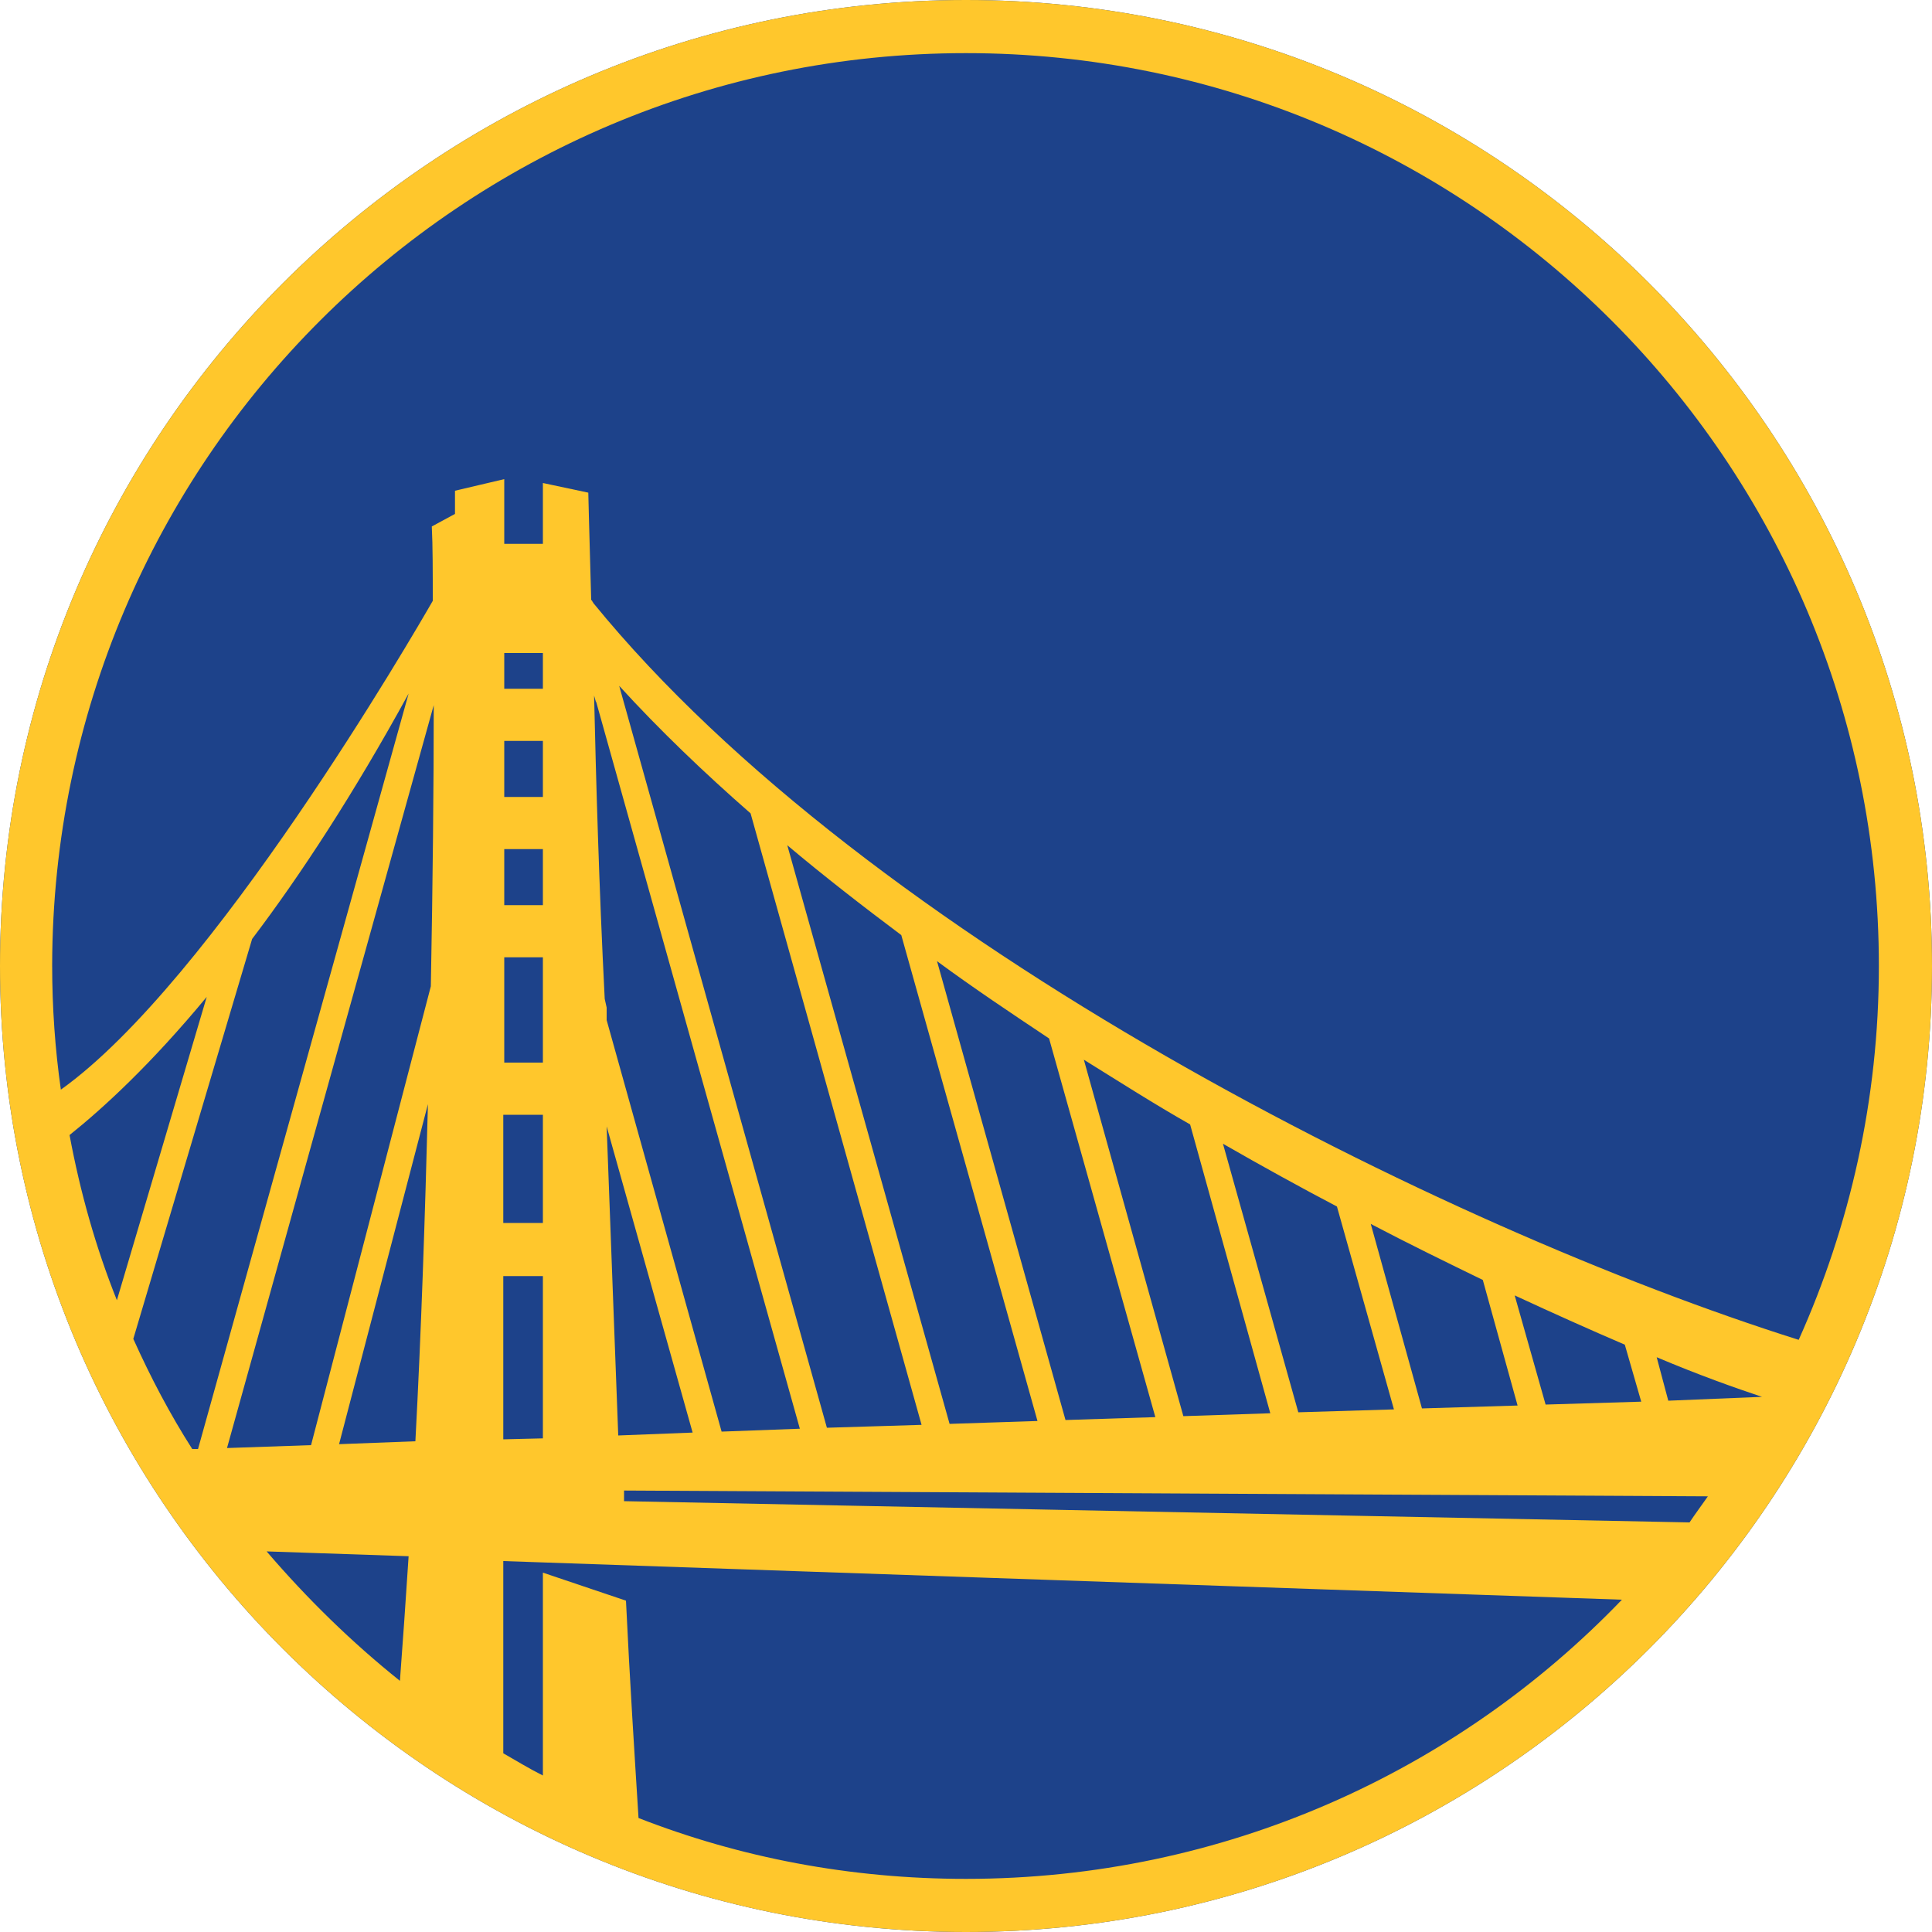 <?xml version="1.0" encoding="utf-8"?>
<!-- Generator: Adobe Illustrator 16.0.0, SVG Export Plug-In . SVG Version: 6.00 Build 0)  -->
<!DOCTYPE svg PUBLIC "-//W3C//DTD SVG 1.1 Basic//EN" "http://www.w3.org/Graphics/SVG/1.1/DTD/svg11-basic.dtd">
<svg version="1.1" baseProfile="basic" id="Layer_1"
	 xmlns="http://www.w3.org/2000/svg" xmlns:xlink="http://www.w3.org/1999/xlink" x="0px" y="0px"  
	 viewBox="0 0 250 250" xml:space="preserve">
<g id="Background">
</g>
<g id="Artwork">
	<g>
		<g>
			<g>
				<g>
					<polygon fill="#1D428A" points="65.125,186.125 70.25,186 70.25,165.125 65.125,165.125 					"/>
					<rect x="65.125" y="95.875" fill="#1D428A" width="5" height="7.25"/>
					<path fill="#1D428A" d="M65.125,226.75c1.625,1,3.375,1.875,5.125,2.875v-26.25L81,207c0.5,10.5,1,20.125,1.625,28.125
						C95.75,240.25,110.125,243,125,243c33.375,0,63.5-13.875,85-36.125l-144.75-5L65.125,226.75z"/>
					<rect x="65.125" y="109.875" fill="#1D428A" width="5" height="7.25"/>
					<rect x="65.125" y="144.25" fill="#1D428A" width="5" height="14"/>
					<rect x="65.125" y="123.875" fill="#1D428A" width="5" height="13.625"/>
					<path fill="#1D428A" d="M40.25,187l15.5-59.375c0.25-13.5,0.375-26,0.375-36.375L29.25,187.375L40.25,187z"/>
					<path fill="#1D428A" d="M9,146.875c1.375,7.375,3.5,14.5,6.125,21.25l11.625-39.25C19.5,137.75,13.375,143.375,9,146.875z"/>
					<path fill="#1D428A" d="M53.75,186.5c0.75-14.125,1.25-29.125,1.625-43.75l-11.5,44L53.75,186.5z"/>
					<path fill="#1D428A" d="M125,250C56,250,0,194,0,125S56,0,125,0s125,56,125,125S194,250,125,250z"/>
					<path fill="#1D428A" d="M51.75,217.5c0.5-5,0.875-10.375,1.25-16l-18.375-0.625C39.625,207,45.375,212.625,51.75,217.5z"/>
					<path fill="#1D428A" d="M32.625,121.625l-15.375,51.75c2.25,4.875,4.75,9.625,7.625,14.25h0.75L53,90
						C45.75,102.875,38.875,113.25,32.625,121.625z"/>
					<rect x="65.25" y="84.625" fill="#1D428A" width="5" height="4.625"/>
					<path fill="#1D428A" d="M80.75,194.25L218.625,197c0.875-1,1.625-2.125,2.375-3.25L80.75,193
						C80.75,193.375,80.75,193.875,80.75,194.25z"/>
					<path fill="#1D428A" d="M89.625,185.375L78.5,145.75c0.5,13.25,1,26.875,1.5,40L89.625,185.375z"/>
					<path fill="#1D428A" d="M80.125,88.75L107,184.875l12.25-0.375l-22.125-79.25C91.125,99.875,85.5,94.375,80.125,88.75z"/>
					<path fill="#1D428A" d="M125,6.875C59.75,6.875,6.875,59.75,6.875,125c0,5.5,0.375,10.875,1.125,16.125
						c19.625-14,45.75-59.125,48.125-63.375c0-3.875-0.125-7.125-0.125-9.625l3-1.625v-3l6.375-1.5v8.375h5V62.5l5.875,1.375
						c0,0,0.125,5.125,0.375,13.875c0,0,0,0,0.125,0.125L76.875,78l0,0c35.625,43.75,110,80.875,156,95.375
						C239.5,158.625,243.25,142.25,243.25,125C243.125,59.75,190.25,6.875,125,6.875z"/>
					<path fill="#1D428A" d="M101.875,109.375l21,74.875l11.375-0.375L116.625,121C111.625,117.25,106.75,113.375,101.875,109.375z"
						/>
					<path fill="#1D428A" d="M78,129.25l0.25,1.125c0,0.5,0,1.125,0,1.625l14.875,53.25l10.125-0.375L77.125,90.75v0.125L76.875,90
						C77.125,100.875,77.5,114.5,78,129.25z"/>
					<path fill="#1D428A" d="M215.875,181.25l12-0.375c-3.375-1.125-8-2.875-13.625-5.125L215.875,181.25z"/>
					<path fill="#1D428A" d="M121.25,124.375l16.625,59.375l11.625-0.375l-13.75-49.125C130.875,131.125,126,127.875,121.25,124.375
						z"/>
					<path fill="#1D428A" d="M212.375,181.375L210.25,174c-4.25-1.875-9.125-3.875-14.25-6.375l4,14.125L212.375,181.375z"/>
					<path fill="#1D428A" d="M177.25,158.5l6.625,23.875L196.25,182l-4.5-16.25C187.25,163.5,182.375,161,177.25,158.5z"/>
					<path fill="#1D428A" d="M140.25,137.25l12.875,46.125l11.25-0.375l-10.5-37.375C149.375,142.875,144.75,140.125,140.25,137.25z
						"/>
					<path fill="#1D428A" d="M158.25,148.125l9.75,34.75l12.375-0.375L173,156.375C168.25,153.625,163.25,151,158.25,148.125z"/>
				</g>
			</g>
			<g>
				<path fill="#FFC72C" d="M125,0C56,0,0,56,0,125s56,125,125,125s125-56,125-125S194,0,125,0z M9,146.875
					c4.375-3.5,10.5-9.125,17.75-17.875l-11.625,39.25C12.375,161.375,10.375,154.25,9,146.875z M24.875,187.5
					C22,183,19.5,178.25,17.25,173.25l15.375-51.75c6.25-8.25,13.125-18.75,20.25-31.75l-27.25,97.75H24.875z M51.75,217.5
					c-6.25-5-12-10.625-17.25-16.75l18.375,0.625C52.5,207.125,52.125,212.5,51.75,217.5z M53.75,186.5l-9.875,0.375l11.5-44
					C55,157.5,54.5,172.5,53.75,186.5z M55.75,127.625L40.25,187l-10.875,0.375l26.75-96.125
					C56.125,101.625,56,114.25,55.75,127.625z M125,243.125c-15,0-29.25-2.75-42.375-7.875c-0.5-8-1.125-17.625-1.625-28.125
					L70.25,203.5v26.25c-1.75-0.875-3.375-1.875-5.125-2.875V202l144.75,5C188.5,229.25,158.375,243.125,125,243.125z M70.25,95.875
					v7.25h-5v-7.25H70.25z M65.25,89.125V84.5h5v4.625H65.25z M70.25,109.875v7.25h-5v-7.25H70.25z M70.25,123.875V137.5h-5v-13.625
					H70.25z M70.25,144.25v14h-5.125v-14H70.25z M70.25,165.125v21l-5.125,0.125v-21.125H70.25L70.25,165.125z M77.125,90.75
					l26.375,94.125l-10.125,0.375L78.5,132c0-0.5,0-1.125,0-1.625l-0.25-1.125C77.5,114.5,77.125,100.875,76.875,90l0.25,0.875
					V90.75z M196.375,181.875L184,182.25l-6.625-23.875c5,2.625,9.875,5,14.5,7.25L196.375,181.875z M196,167.625
					c5.125,2.375,9.875,4.5,14.25,6.375l2.125,7.375L200,181.75L196,167.625z M180.375,182.375L168,182.75L158.25,148
					c5,2.875,10,5.625,14.75,8.125L180.375,182.375z M164.375,182.875l-11.25,0.375l-12.875-46.125
					c4.625,2.875,9.125,5.75,13.75,8.375L164.375,182.875z M149.5,183.375l-11.625,0.375l-16.625-59.375
					c4.75,3.5,9.625,6.75,14.5,10L149.5,183.375z M134.25,183.875l-11.375,0.375l-21-74.875c4.75,4,9.75,7.875,14.75,11.625
					L134.25,183.875z M119.25,184.375L107,184.75l-26.875-96c5.25,5.75,11,11.25,17,16.5L119.25,184.375z M89.625,185.375L80,185.75
					c-0.5-13-1-26.75-1.5-40L89.625,185.375z M218.625,197L80.75,194.25c0-0.375,0-0.875,0-1.375l140.25,0.75
					C220.125,194.875,219.375,195.875,218.625,197z M215.875,181.25l-1.5-5.625c5.625,2.375,10.25,4,13.625,5.125L215.875,181.25z
					 M76.75,78L76.75,78c0-0.125-0.125-0.125-0.125-0.25c0,0,0,0-0.125-0.125C76.25,69,76.125,63.75,76.125,63.75L70.25,62.5v7.875
					h-5V62l-6.375,1.5v3l-3,1.625C56,70.625,56,73.875,56,77.75C53.625,81.875,27.5,127,7.875,141
					c-0.75-5.25-1.125-10.625-1.125-16.125c0.125-65.125,53-118,118.25-118S243.125,59.75,243.125,125
					c0,17.25-3.75,33.625-10.375,48.375C186.75,158.875,112.375,121.75,76.75,78z"/>
			</g>
		</g>
	</g>
</g>
</svg>
